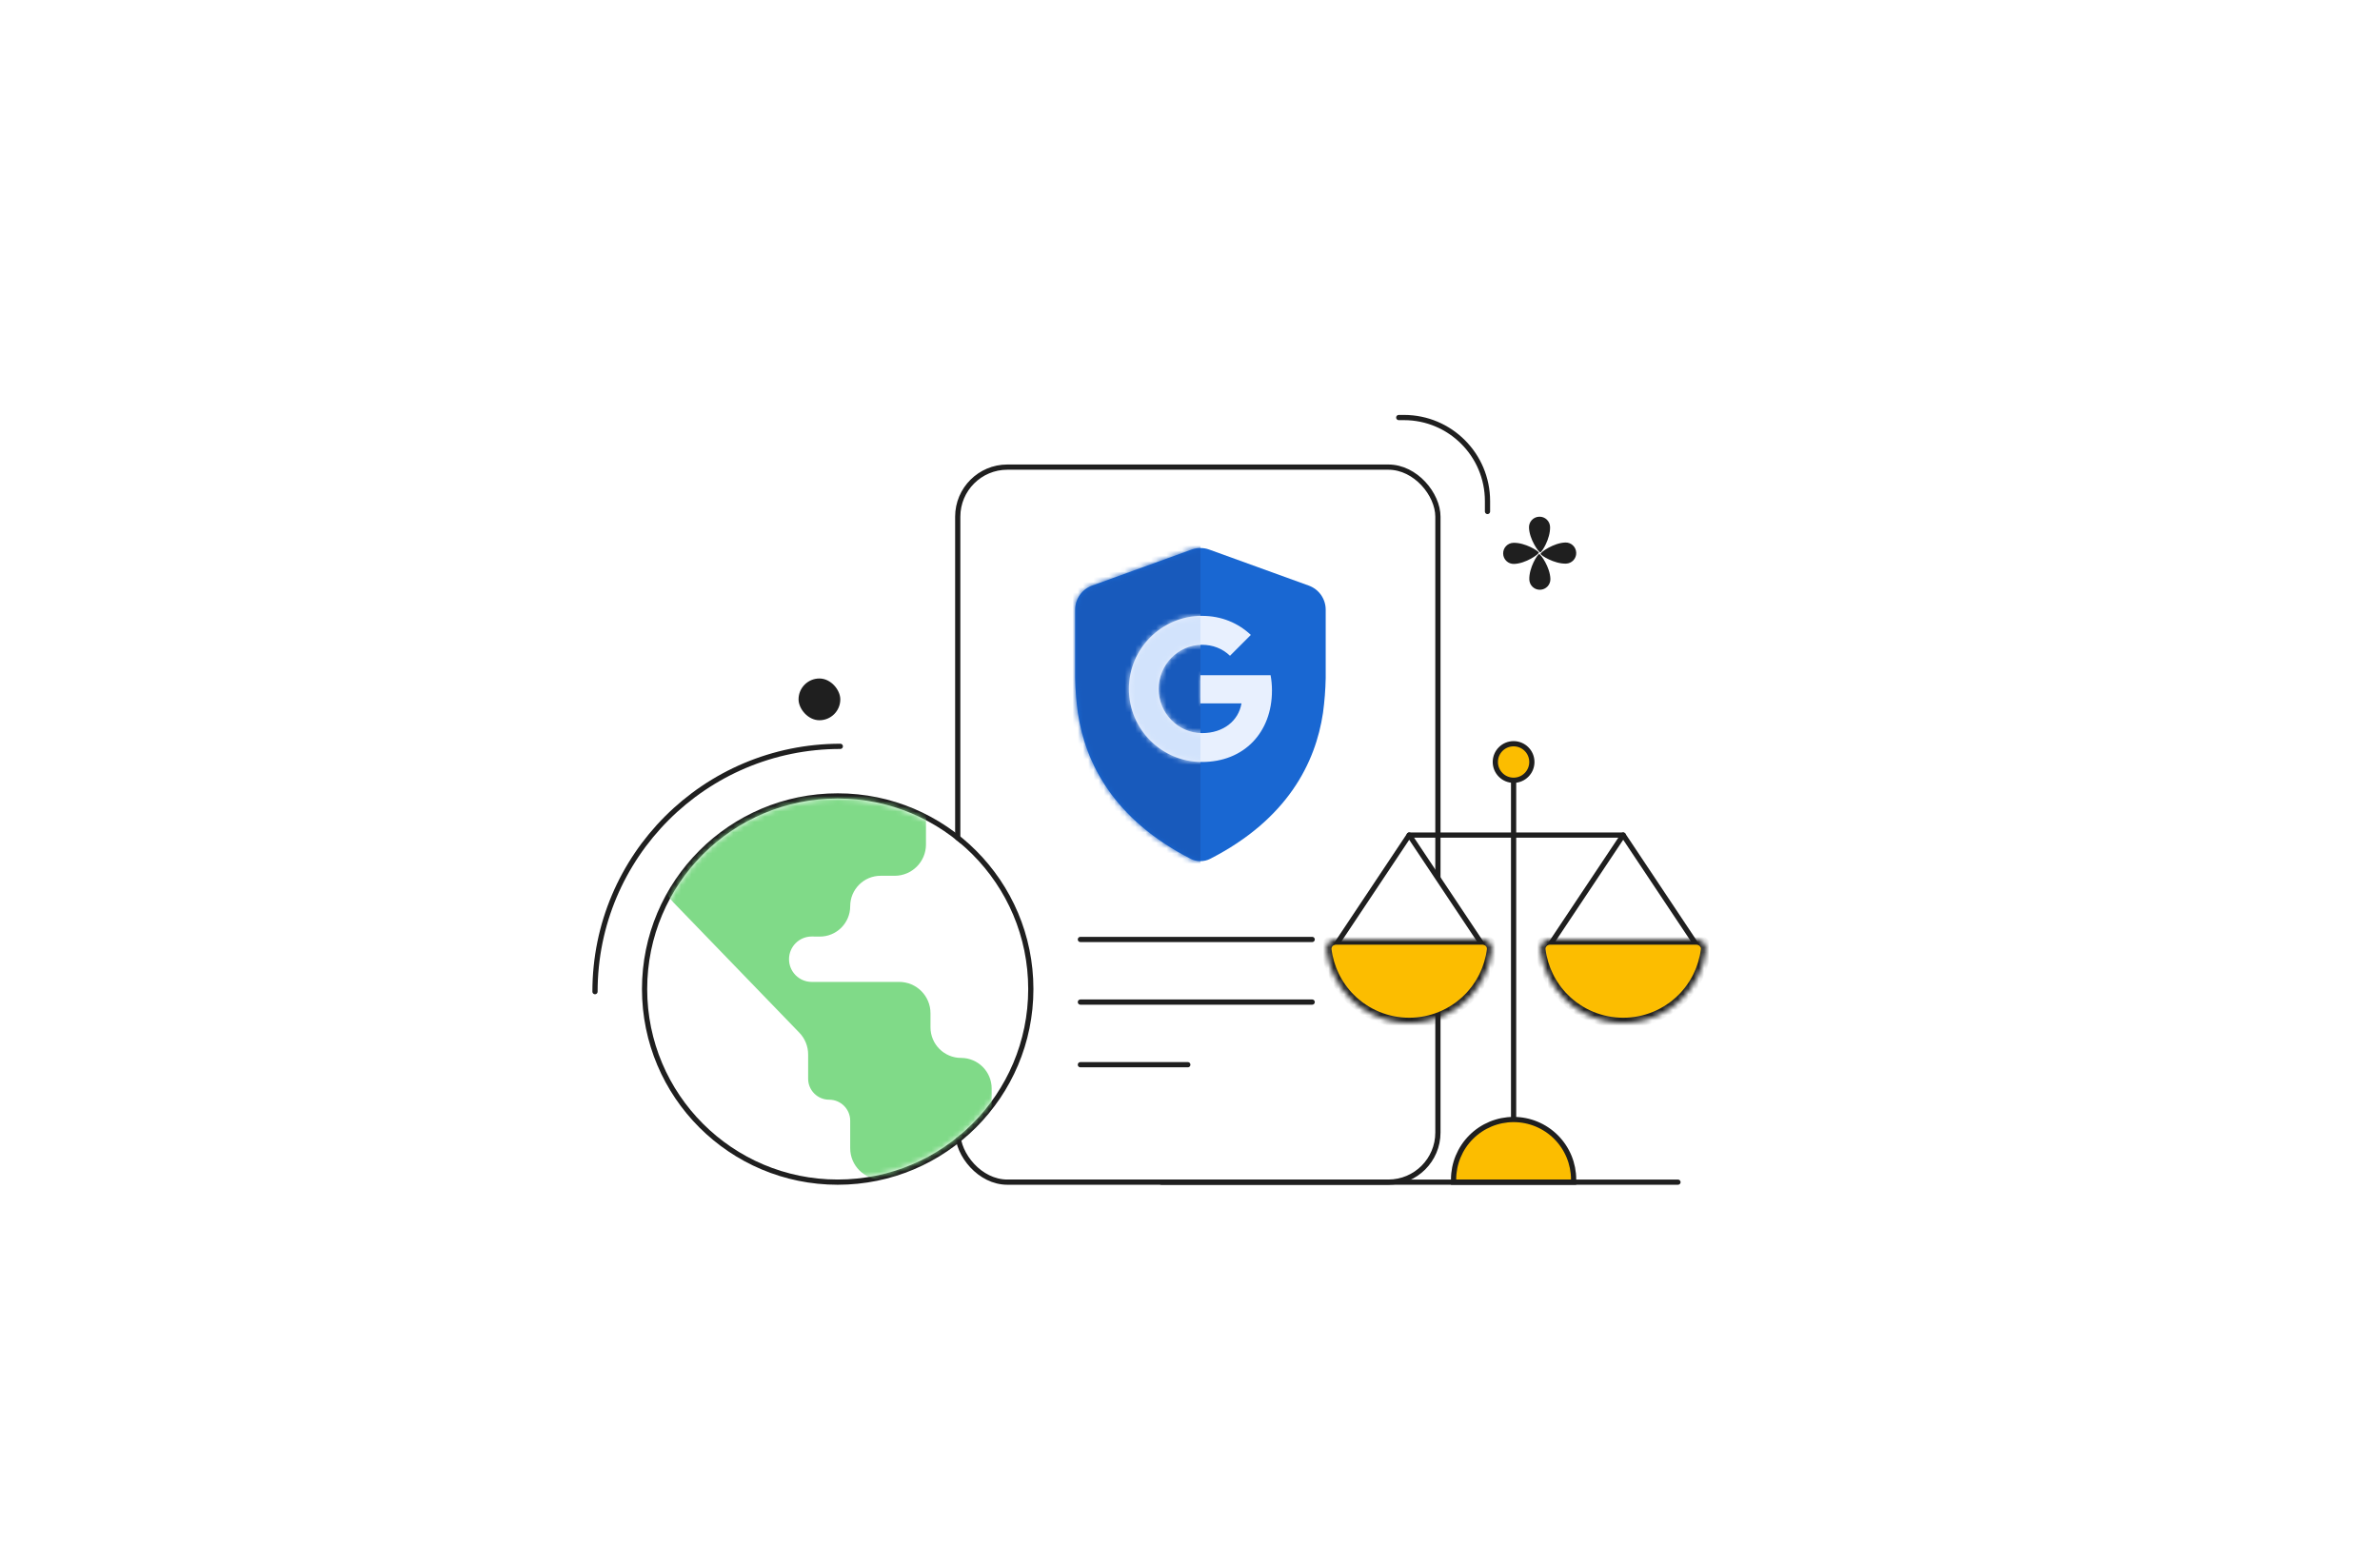 <svg width="456" height="300" viewBox="0 0 456 300" fill="none" xmlns="http://www.w3.org/2000/svg">
<rect width="456" height="300" rx="48" fill="white"/>
<rect x="183.5" y="89.5" width="92" height="137" rx="9.5" fill="white" stroke="#1F1F1F"/>
<path d="M207 180H251.41" stroke="#1F1F1F" stroke-linecap="round"/>
<path d="M207 192H251.41" stroke="#1F1F1F" stroke-linecap="round"/>
<path d="M207 204H227.58" stroke="#1F1F1F" stroke-linecap="round"/>
<path d="M253.999 116.817C253.999 114.752 252.704 112.907 250.759 112.202L231.669 105.292C230.589 104.903 229.405 104.903 228.325 105.292L209.24 112.202C207.295 112.907 206 114.752 206 116.817V129.947C206.045 132.197 206.22 134.372 206.52 136.602C207.94 146.152 213.335 156.966 228.12 164.546C229.3 165.151 230.704 165.151 231.879 164.546C246.664 156.971 252.059 146.152 253.479 136.602C253.779 134.372 253.954 132.202 253.999 129.952V116.817Z" fill="#1967D2"/>
<mask id="mask0_2015_3639" style="mask-type:alpha" maskUnits="userSpaceOnUse" x="206" y="105" width="48" height="60">
<path d="M253.999 116.817C253.999 114.752 252.704 112.907 250.759 112.202L231.669 105.292C230.589 104.903 229.405 104.903 228.325 105.292L209.24 112.202C207.295 112.907 206 114.752 206 116.817V129.947C206.045 132.197 206.22 134.372 206.52 136.602C207.94 146.152 213.335 156.966 228.12 164.546C229.3 165.151 230.704 165.151 231.879 164.546C246.664 156.971 252.059 146.152 253.479 136.602C253.779 134.372 253.954 132.202 253.999 129.952V116.817Z" fill="#1967D2"/>
</mask>
<g mask="url(#mask0_2015_3639)">
<path d="M229.999 103.748H200V166.247H229.999V103.748Z" fill="#185ABC"/>
</g>
<path d="M230 134.775H237.865C237.3 138.06 234.465 140.465 230.295 140.465C225.71 140.465 221.995 136.59 221.995 132.005C221.995 127.42 225.71 123.545 230.295 123.545C232.36 123.545 234.205 124.255 235.665 125.645L239.66 121.65C237.235 119.39 234.07 118 230.295 118C222.565 118 216.295 124.27 216.295 132C216.295 139.73 222.565 145.999 230.295 145.999C238.38 145.999 243.705 140.315 243.705 132.32C243.705 131.295 243.615 130.315 243.445 129.375H230V134.775Z" fill="#E8F0FE"/>
<mask id="mask1_2015_3639" style="mask-type:alpha" maskUnits="userSpaceOnUse" x="216" y="118" width="28" height="28">
<path d="M229.999 134.775H237.864C237.299 138.06 234.464 140.465 230.294 140.465C225.709 140.465 221.994 136.59 221.994 132.005C221.994 127.42 225.709 123.545 230.294 123.545C232.359 123.545 234.204 124.255 235.664 125.645L239.659 121.65C237.234 119.39 234.069 118 230.294 118C222.564 118 216.294 124.27 216.294 132C216.294 139.73 222.564 145.999 230.294 145.999C238.379 145.999 243.704 140.315 243.704 132.32C243.704 131.295 243.614 130.315 243.444 129.375H229.999V134.775Z" fill="#E8F0FE"/>
</mask>
<g mask="url(#mask1_2015_3639)">
<path d="M229.999 117.004H214.999V147.003H229.999V117.004Z" fill="#D2E3FC"/>
</g>
<g filter="url(#filter0_b_2015_3639)">
<circle cx="160.5" cy="189.5" r="36.5" fill="white"/>
<circle cx="160.5" cy="189.5" r="37" stroke="#1F1F1F"/>
</g>
<mask id="mask2_2015_3639" style="mask-type:alpha" maskUnits="userSpaceOnUse" x="124" y="153" width="73" height="73">
<circle cx="160.5" cy="189.5" r="36.5" fill="#D2E3FC"/>
</mask>
<g mask="url(#mask2_2015_3639)">
<path d="M168.72 167.8H171.413C174.727 167.8 177.413 165.114 177.413 161.8V151.6H134.743C131.725 151.6 129.176 153.843 128.792 156.837L127.367 167.951C127.135 169.759 127.737 171.574 129.004 172.885L153.151 197.865C154.233 198.983 154.837 200.479 154.837 202.035V206.68C154.837 208.904 156.642 210.707 158.866 210.704C161.091 210.702 162.895 212.505 162.895 214.729V220C162.895 223.314 165.582 226 168.895 226H184C187.314 226 190 223.314 190 220V208.559C190 205.323 187.376 202.699 184.14 202.699C180.903 202.699 178.279 200.075 178.279 196.839V194.136C178.279 190.822 175.593 188.136 172.279 188.136H155.524C153.122 188.136 151.174 186.188 151.174 183.786C151.174 181.369 153.145 179.415 155.562 179.436L157.035 179.449C160.263 179.477 162.895 176.86 162.895 173.632C162.895 170.415 165.503 167.8 168.72 167.8Z" fill="#80DA88"/>
</g>
<path d="M311 160L297 181H325L311 160Z" fill="white"/>
<path d="M297 181L296.584 180.723L296.066 181.5H297V181ZM311 160L311.416 159.723C311.323 159.584 311.167 159.5 311 159.5C310.833 159.5 310.677 159.584 310.584 159.723L311 160ZM325 181V181.5H325.934L325.416 180.723L325 181ZM297.416 181.277L311.416 160.277L310.584 159.723L296.584 180.723L297.416 181.277ZM297 181.5H325V180.5H297V181.5ZM325.416 180.723L311.416 159.723L310.584 160.277L324.584 181.277L325.416 180.723Z" fill="#1F1F1F"/>
<mask id="path-18-inside-1_2015_3639" fill="white">
<path d="M297 180C295.895 180 294.987 180.899 295.125 181.995C295.566 185.503 297.16 188.787 299.686 191.314C302.687 194.314 306.757 196 311 196C315.243 196 319.313 194.314 322.314 191.314C324.84 188.787 326.434 185.503 326.875 181.995C327.013 180.899 326.105 180 325 180L311 180L297 180Z"/>
</mask>
<path d="M297 180C295.895 180 294.987 180.899 295.125 181.995C295.566 185.503 297.16 188.787 299.686 191.314C302.687 194.314 306.757 196 311 196C315.243 196 319.313 194.314 322.314 191.314C324.84 188.787 326.434 185.503 326.875 181.995C327.013 180.899 326.105 180 325 180L311 180L297 180Z" fill="#FCBD00" stroke="#1F1F1F" stroke-width="2" mask="url(#path-18-inside-1_2015_3639)"/>
<path d="M270 160L256 181H284L270 160Z" fill="white" stroke="#1F1F1F" stroke-linecap="round" stroke-linejoin="round"/>
<mask id="path-20-inside-2_2015_3639" fill="white">
<path d="M256 180C254.895 180 253.987 180.899 254.125 181.995C254.566 185.503 256.16 188.787 258.686 191.314C261.687 194.314 265.757 196 270 196C274.243 196 278.313 194.314 281.314 191.314C283.84 188.787 285.434 185.503 285.875 181.995C286.013 180.899 285.105 180 284 180L270 180L256 180Z"/>
</mask>
<path d="M256 180C254.895 180 253.987 180.899 254.125 181.995C254.566 185.503 256.16 188.787 258.686 191.314C261.687 194.314 265.757 196 270 196C274.243 196 278.313 194.314 281.314 191.314C283.84 188.787 285.434 185.503 285.875 181.995C286.013 180.899 285.105 180 284 180L270 180L256 180Z" fill="#FCBD00" stroke="#1F1F1F" stroke-width="2" mask="url(#path-20-inside-2_2015_3639)"/>
<path d="M290 215L290 149" stroke="#1F1F1F" stroke-linecap="round"/>
<path d="M270 160L311 160" stroke="#1F1F1F" stroke-linecap="round"/>
<circle cx="290" cy="146" r="3.5" fill="#FCBD00" stroke="#1F1F1F"/>
<path d="M301 226.5H301.5V226C301.5 222.95 300.288 220.025 298.132 217.868C295.975 215.712 293.05 214.5 290 214.5C286.95 214.5 284.025 215.712 281.868 217.868C279.712 220.025 278.5 222.95 278.5 226L278.5 226.5H279L301 226.5Z" fill="#FCBD00" stroke="#1F1F1F"/>
<path d="M114 190C114 164.043 135.043 143 161 143" stroke="#1F1F1F" stroke-linecap="round"/>
<rect x="153" y="130" width="8" height="8" rx="4" fill="#1F1F1F"/>
<path d="M268 80H269C277.837 80 285 87.163 285 96V98" stroke="#1F1F1F" stroke-linecap="round"/>
<rect x="222" y="226" width="100" height="1" rx="0.5" fill="#1F1F1F"/>
<path d="M292.95 101.082C293.016 103.326 294.807 105.841 295.11 105.832C295.413 105.824 297.055 103.209 296.99 100.965C296.957 99.844 296.027 98.964 294.911 99.001C293.791 99.034 292.913 99.966 292.95 101.082Z" fill="#1F1F1F"/>
<path d="M297.051 110.918C296.985 108.673 295.192 106.156 294.889 106.165C294.585 106.173 292.944 108.789 293.01 111.033C293.043 112.155 293.975 113.035 295.09 112.999C296.206 112.962 297.084 112.031 297.051 110.918Z" fill="#1F1F1F"/>
<path d="M290.08 108.05C292.32 107.985 294.832 106.192 294.823 105.888C294.814 105.585 292.202 103.94 289.962 104.005C288.842 104.037 287.964 104.969 288.001 106.086C288.029 107.203 288.96 108.083 290.08 108.05Z" fill="#1F1F1F"/>
<path d="M299.92 103.945C297.68 104.011 295.167 105.805 295.176 106.109C295.185 106.412 297.796 108.057 300.037 107.992C301.157 107.959 302.036 107.027 301.999 105.909C301.962 104.792 301.041 103.912 299.92 103.945Z" fill="#1F1F1F"/>
<defs>
<filter id="filter0_b_2015_3639" x="119" y="148" width="83" height="83" filterUnits="userSpaceOnUse" color-interpolation-filters="sRGB">
<feFlood flood-opacity="0" result="BackgroundImageFix"/>
<feGaussianBlur in="BackgroundImageFix" stdDeviation="2"/>
<feComposite in2="SourceAlpha" operator="in" result="effect1_backgroundBlur_2015_3639"/>
<feBlend mode="normal" in="SourceGraphic" in2="effect1_backgroundBlur_2015_3639" result="shape"/>
</filter>
</defs>
</svg>
